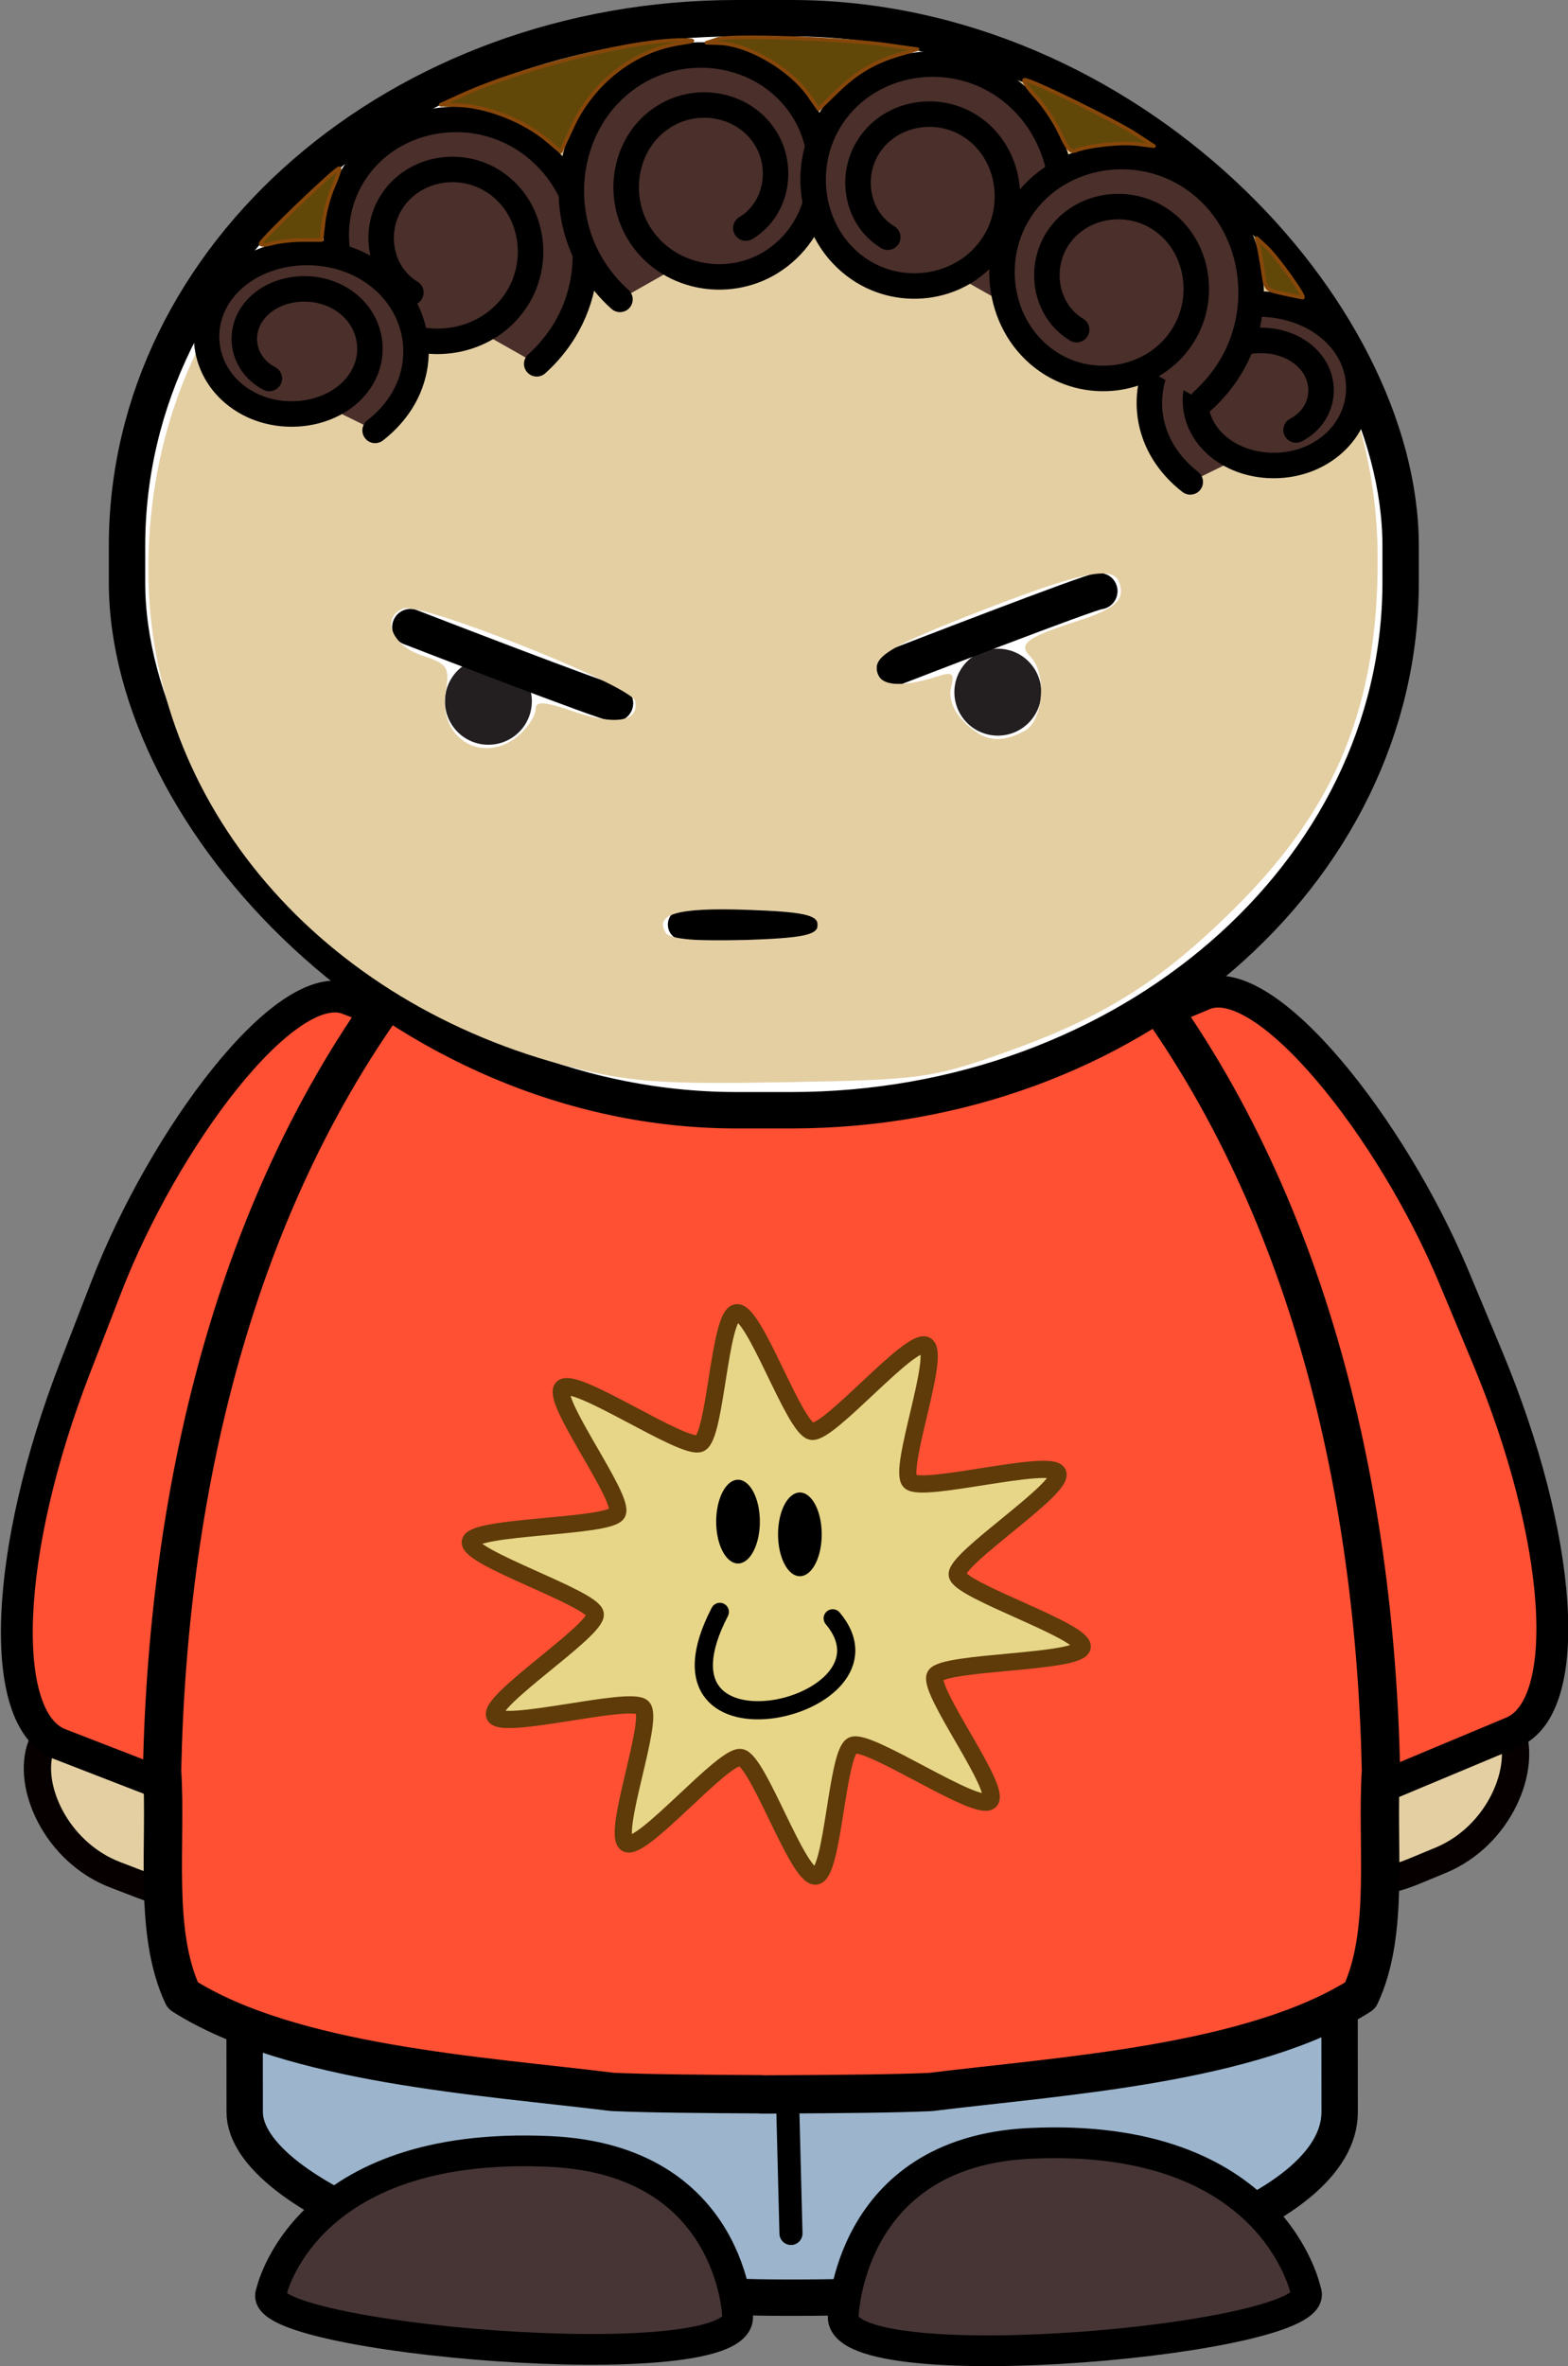 <?xml version="1.0" encoding="UTF-8" standalone="no"?>
<!-- Created with Inkscape (http://www.inkscape.org/) -->

<svg
   xmlns:dc="http://purl.org/dc/elements/1.1/"
   xmlns:cc="http://creativecommons.org/ns#"
   xmlns:rdf="http://www.w3.org/1999/02/22-rdf-syntax-ns#"
   xmlns:svg="http://www.w3.org/2000/svg"
   xmlns="http://www.w3.org/2000/svg"
   xmlns:sodipodi="http://sodipodi.sourceforge.net/DTD/sodipodi-0.dtd"
   xmlns:inkscape="http://www.inkscape.org/namespaces/inkscape"
   width="24.322mm"
   height="36.69mm"
   viewBox="0 0 86.18 130.004"
   id="svg5223"
   version="1.1"
   inkscape:version="0.91 r13725"
   sodipodi:docname="mix-and-match-characters31.svg">
  <rect x="0" y="0" width="86.18" height="130.004" fill="#808080" stroke="none"/>
  <defs
     id="defs5225">
    <filter
       style="color-interpolation-filters:sRGB"
       id="filter4468">
      <feGaussianBlur
         id="feGaussianBlur4470"
         stdDeviation="0.189" />
    </filter>
    <filter
       style="color-interpolation-filters:sRGB"
       id="filter4468-3">
      <feGaussianBlur
         id="feGaussianBlur4470-9"
         stdDeviation="0.189" />
    </filter>
    <filter
       style="color-interpolation-filters:sRGB"
       id="filter4468-9">
      <feGaussianBlur
         id="feGaussianBlur4470-1"
         stdDeviation="0.189" />
    </filter>
  </defs>
  <sodipodi:namedview
     id="base"
     pagecolor="#ffffff"
     bordercolor="#666666"
     borderopacity="1.0"
     inkscape:pageopacity="0.0"
     inkscape:pageshadow="2"
     inkscape:zoom="2.8"
     inkscape:cx="6.9238459"
     inkscape:cy="55.952703"
     inkscape:document-units="px"
     inkscape:current-layer="g4275"
     showgrid="false"
     fit-margin-top="0"
     fit-margin-left="0"
     fit-margin-right="0"
     fit-margin-bottom="0"
     inkscape:window-width="1855"
     inkscape:window-height="1056"
     inkscape:window-x="1985"
     inkscape:window-y="24"
     inkscape:window-maximized="1" />
  <g
     inkscape:label="Layer 1"
     inkscape:groupmode="layer"
     id="layer1"
     transform="translate(-184.294,-370.297)">
    <g
       transform="translate(247.381,385.332)"
       id="g4275">
      <rect
         style="fill:#e4cfa3;fill-rule:evenodd;stroke:#060000;stroke-width:1.5;stroke-linecap:round;stroke-linejoin:round"
         height="10.667"
         x="-27.834"
         y="91.763"
         width="14.333"
         transform="matrix(0.934,0.358,-0.358,0.934,0,0)"
         ry="5.167"
         rx="6.333"
         id="rect3449-5" />
      <rect
         style="fill:#e4cfa3;fill-rule:evenodd;stroke:#060000;stroke-width:1.5;stroke-linecap:round;stroke-linejoin:round"
         height="10.667"
         x="12.11"
         y="76.055"
         width="14.333"
         transform="matrix(-0.924,0.382,0.382,0.924,0,0)"
         ry="5.167"
         rx="6.333"
         id="rect3449-0-4" />
      <rect
         style="fill:#ff5034;fill-rule:evenodd;stroke:#000000;stroke-width:1.751;stroke-linecap:round;stroke-linejoin:round"
         height="43.929"
         x="5.912"
         y="53.061"
         width="27.376"
         transform="matrix(-0.932,-0.361,-0.361,0.932,0,0)"
         ry="19.577"
         rx="6.685"
         id="rect3252-4-6-2-2-1-2" />
      <rect
         style="fill:#9cb5cd;fill-rule:evenodd;stroke:#000000;stroke-width:2;stroke-linecap:round;stroke-linejoin:round"
         height="37.056"
         x="-49.739"
         y="74.146"
         width="60.181"
         transform="matrix(1,-7.4216e-5,0.001,1,0,0)"
         ry="10.198"
         rx="29.573"
         id="rect3252-6-7-2-7-1-6-3-1" />
      <path
         style="fill:#ffffff;stroke:#000000;stroke-width:1.268;stroke-linecap:round;stroke-linejoin:round"
         inkscape:connector-curvature="0"
         d="m -19.614,107.677 -0.289,-11.389"
         id="path3928-9-81-8-0-49-3-2" />
      <path
         style="fill:#473535;stroke:#000000;stroke-width:1.689"
         inkscape:connector-curvature="0"
         d="m -16.744,112.247 c 0,0 0.225,-9.026 10.228,-9.517 13.456,-0.66 15.202,8.132 15.202,8.132 1.2,2.622 -25.536,5.075 -25.43,1.384 z"
         id="path4010-7-1-8-9-8-8-6" />
      <path
         style="fill:#473535;stroke:#000000;stroke-width:1.689"
         inkscape:connector-curvature="0"
         d="m -22.544,112.257 c 0,0 -0.227,-8.616 -10.312,-9.084 -13.567,-0.63 -15.327,7.762 -15.327,7.762 -1.21,2.502 25.746,4.844 25.639,1.321 z"
         id="path4010-1-9-1-1-1-9-9-3" />
      <rect
         style="fill:#ff5034;fill-rule:evenodd;stroke:#000000;stroke-width:1.751;stroke-linecap:round;stroke-linejoin:round"
         height="43.929"
         x="-33.125"
         y="37.701"
         width="27.376"
         transform="matrix(0.923,-0.386,0.386,0.923,0,0)"
         ry="19.577"
         rx="6.685"
         id="rect3252-71-0-6-4-3" />
      <path
         style="fill:#ff5034;fill-rule:evenodd;stroke:#000000;stroke-width:2.106;stroke-linecap:round;stroke-linejoin:round"
         inkscape:connector-curvature="0"
         d="m -20.424,26.837 c -0.111,0.002 -0.222,0.007 -0.333,0.01 -0.063,-0.002 -0.126,-0.004 -0.189,-0.005 -0.097,-0.002 -0.196,-10e-6 -0.293,0 l 0,0.025 c -7.436,0.422 -14.324,5.044 -18.94,10.88 -9.895,12.426 -13.668,28.791 -14.001,44.496 0.26,4.028 -0.5,8.863 1.139,12.356 5.954,3.784 16.453,4.417 23.611,5.301 1.899,0.088 4.916,0.112 8.192,0.131 l 0,0.01 c 0.344,-0.002 0.671,-0.003 1.01,-0.005 0.033,-1.6e-4 0.066,1.8e-4 0.1,0 3.276,-0.019 6.293,-0.043 8.192,-0.131 7.157,-0.884 17.657,-1.518 23.611,-5.301 1.639,-3.493 0.879,-8.328 1.139,-12.356 -0.333,-15.704 -4.107,-32.07 -14.001,-44.496 -4.616,-5.836 -11.505,-10.459 -18.94,-10.88 l 0,-0.035 c -0.097,-10e-6 -0.196,-0.002 -0.293,0 z"
         id="path3932-5-3-8-0-8-51-1-3" />
      <g
         id="g5781"
         transform="translate(140.568,77.989)">
        <g
           id="g5281">
          <rect
             style="fill:#ffffff;fill-rule:evenodd;stroke:#000000;stroke-width:2;stroke-linecap:round;stroke-linejoin:bevel"
             id="rect4240-5-1"
             rx="33.5"
             ry="29"
             height="60"
             width="70"
             y="-92.024"
             x="-196.674" />
          <g
             id="g456-8-2-3"
             transform="matrix(0.446,0,0,-0.446,-174.424,-54.494)">
            <path
               style="fill:#231f20"
               inkscape:connector-curvature="0"
               id="path458-3-6-1"
               d="m 0,0 c 0,-2.958 -2.396,-5.355 -5.355,-5.355 -2.958,0 -5.356,2.397 -5.356,5.355 0,2.957 2.398,5.356 5.356,5.356 C -2.396,5.356 0,2.957 0,0" />
          </g>
          <g
             id="g456-1-7-4"
             transform="matrix(0.446,0,0,-0.446,-146.424,-54.994)">
            <path
               style="fill:#231f20"
               inkscape:connector-curvature="0"
               id="path458-9-9-8"
               d="m 0,0 c 0,-2.958 -2.396,-5.355 -5.355,-5.355 -2.958,0 -5.356,2.397 -5.356,5.355 0,2.957 2.398,5.356 5.356,5.356 C -2.396,5.356 0,2.957 0,0" />
          </g>
          <path
             style="fill:none;stroke:#000000;stroke-width:1.729;stroke-linecap:round;stroke-linejoin:round"
             inkscape:connector-curvature="0"
             id="path3831-18"
             d="m -166.084,-42.224 6.506,0" />
          <path
             style="fill:none;stroke:#000000;stroke-width:2;stroke-linecap:round;stroke-linejoin:round"
             inkscape:connector-curvature="0"
             id="path4738-9-2-4-0"
             d="m -169.854,-54.384 c -0.222,0.085 -11.247,-4.184 -11.247,-4.184" />
          <path
             style="fill:none;stroke:#000000;stroke-width:2;stroke-linecap:round;stroke-linejoin:round"
             inkscape:connector-curvature="0"
             id="path4738-9-2-4-0-7"
             d="m -143.234,-60.544 c -0.222,-0.085 -11.247,4.184 -11.247,4.184" />
        </g>
        <path
           inkscape:connector-curvature="0"
           id="path5533"
           d="m -172.135,-34.361 c -13.941,-3.519 -23.339,-14.504 -23.367,-27.314 -0.03,-13.379 8.765,-24.035 23.135,-28.032 4.73,-1.315 17.045,-1.21 21.892,0.187 13.915,4.01 22.541,14.44 22.541,27.256 0,8.017 -2.274,13.579 -7.801,19.081 -4.133,4.115 -7.305,6.096 -12.907,8.061 -3.822,1.341 -4.508,1.431 -11.923,1.559 -6.669,0.115 -8.433,-0.006 -11.571,-0.799 z m 13.422,-7.844 c 0,-0.551 -0.801,-0.722 -3.891,-0.83 -3.816,-0.133 -5.096,0.232 -4.454,1.27 0.209,0.338 1.726,0.474 4.334,0.387 3.198,-0.106 4.012,-0.274 4.012,-0.827 z m -16.352,-10.486 c 0.466,-0.421 0.846,-1.034 0.846,-1.36 0,-0.467 0.45,-0.441 2.091,0.118 2.298,0.783 3.613,0.56 3.382,-0.573 -0.17,-0.831 -11.77,-5.456 -12.746,-5.081 -1.236,0.474 -0.636,2.024 0.992,2.561 1.462,0.483 1.568,0.643 1.341,2.038 -0.424,2.611 2.151,4.056 4.094,2.298 z m 27.722,-0.176 c 1.036,-0.555 1.241,-3.156 0.321,-4.076 -0.699,-0.699 -0.225,-1.057 2.591,-1.963 2.13,-0.685 2.649,-1.178 2.273,-2.157 -0.355,-0.925 -2.245,-0.497 -8.294,1.878 -4.014,1.576 -5.022,2.154 -5.022,2.88 0,0.959 1.228,1.125 3.324,0.449 0.85,-0.274 0.971,-0.178 0.767,0.603 -0.151,0.576 0.125,1.297 0.726,1.897 1.075,1.075 1.972,1.207 3.313,0.489 z"
           style="fill:#e4cfa3;fill-opacity:1" />
      </g>
      <path
         style="fill:#4a2f2b;stroke:#000000;stroke-width:1.4;stroke-linecap:round;stroke-linejoin:round"
         inkscape:connector-curvature="0"
         d="m -40.504,1.038 c -1.663,-0.998 -2.096,-3.243 -1.121,-4.88 1.143,-1.918 3.703,-2.416 5.567,-1.284 2.175,1.32 2.737,4.267 1.446,6.41 -1.5,2.489 -4.834,3.131 -7.256,1.645 -2.802,-1.719 -3.523,-5.529 -1.841,-8.294 1.938,-3.186 6.22,-4.003 9.323,-2.08 3.563,2.207 4.474,7.067 2.314,10.586 -0.414,0.675 -0.927,1.287 -1.515,1.814"
         id="path3920-6-93-3-4-1-7-0-2-5-6" />
      <path
         style="fill:#4a2f2b;stroke:#000000;stroke-width:1.4;stroke-linecap:round;stroke-linejoin:round"
         inkscape:connector-curvature="0"
         d="m -22.095,-2.502 c 1.663,-0.998 2.096,-3.243 1.121,-4.88 -1.143,-1.918 -3.703,-2.416 -5.567,-1.284 -2.175,1.32 -2.737,4.267 -1.446,6.41 1.5,2.489 4.834,3.131 7.256,1.645 2.802,-1.719 3.523,-5.529 1.841,-8.294 -1.938,-3.186 -6.22,-4.003 -9.323,-2.08 -3.563,2.207 -4.474,7.067 -2.314,10.586 0.414,0.675 0.927,1.287 1.515,1.814"
         id="path3920-7-7-473-9-4-9-2-9-0-4-7" />
      <path
         style="fill:#4a2f2b;stroke:#000000;stroke-width:1.4;stroke-linecap:round;stroke-linejoin:round"
         inkscape:connector-curvature="0"
         d="m 8.146,8.59 c 1.398,-0.726 1.762,-2.361 0.943,-3.552 -0.961,-1.396 -3.113,-1.759 -4.68,-0.935 -1.828,0.961 -2.301,3.106 -1.216,4.666 1.261,1.812 4.064,2.279 6.101,1.198 2.356,-1.252 2.962,-4.025 1.547,-6.037 -1.63,-2.319 -5.229,-2.914 -7.838,-1.514 -2.995,1.607 -3.762,5.144 -1.945,7.706 0.348,0.491 0.779,0.937 1.274,1.321"
         id="path3920-7-6-4-7-8-6-8-7-2-3-4-6" />
      <path
         style="fill:#4a2f2b;stroke:#000000;stroke-width:1.4;stroke-linecap:round;stroke-linejoin:round"
         inkscape:connector-curvature="0"
         d="m -48.284,5.76 c -1.398,-0.726 -1.762,-2.361 -0.943,-3.552 0.961,-1.396 3.113,-1.759 4.68,-0.935 1.828,0.961 2.301,3.106 1.216,4.666 -1.261,1.812 -4.064,2.279 -6.101,1.198 -2.356,-1.252 -2.962,-4.025 -1.547,-6.037 1.63,-2.319 5.229,-2.914 7.838,-1.514 2.995,1.606 3.762,5.144 1.945,7.706 -0.348,0.491 -0.779,0.937 -1.274,1.321"
         id="path3920-7-6-47-3-3-9-9-4-1-4-3-7" />
      <path
         style="fill:#4a2f2b;stroke:#000000;stroke-width:1.4;stroke-linecap:round;stroke-linejoin:round"
         inkscape:connector-curvature="0"
         d="m -14.294,-2.002 c -1.663,-0.998 -2.096,-3.243 -1.121,-4.88 1.143,-1.918 3.703,-2.416 5.567,-1.284 2.175,1.32 2.737,4.267 1.446,6.41 -1.5,2.489 -4.834,3.131 -7.256,1.645 -2.802,-1.719 -3.523,-5.529 -1.841,-8.294 1.938,-3.186 6.22,-4.003 9.323,-2.08 3.563,2.207 4.474,7.067 2.314,10.586 -0.414,0.675 -0.927,1.287 -1.515,1.814"
         id="path3920-7-7-5-27-8-9-3-5-2-3-9-5" />
      <path
         style="fill:#4a2f2b;stroke:#000000;stroke-width:1.4;stroke-linecap:round;stroke-linejoin:round"
         inkscape:connector-curvature="0"
         d="m -3.914,3.078 c -1.663,-0.998 -2.096,-3.243 -1.121,-4.88 1.143,-1.918 3.703,-2.416 5.567,-1.284 2.175,1.32 2.737,4.267 1.446,6.41 -1.5,2.489 -4.834,3.131 -7.256,1.645 -2.802,-1.719 -3.523,-5.529 -1.841,-8.294 1.938,-3.186 6.22,-4.003 9.323,-2.08 3.563,2.207 4.474,7.067 2.314,10.586 -0.414,0.675 -0.927,1.287 -1.515,1.814"
         id="path3920-7-7-50-9-4-5-7-3-5-9-1-0" />
      <path
         style="fill:#624808;fill-rule:evenodd;stroke:#87470a;stroke-width:0.2;stroke-linecap:round;stroke-linejoin:round"
         inkscape:connector-curvature="0"
         d="m -32.964,-7.293 c -1.351,-1.144 -3.415,-1.942 -5.099,-1.972 l -0.8,-0.014 1.1,-0.501 c 3.537,-1.611 9.839,-3.154 12.464,-3.051 0.45,0.018 0.336,0.069 -0.393,0.176 -2.521,0.369 -4.8,2.128 -5.937,4.583 l -0.636,1.372 -0.699,-0.593 z"
         id="path4178" />
      <path
         style="fill:#624808;fill-rule:evenodd;stroke:#87470a;stroke-width:0.2;stroke-linecap:round;stroke-linejoin:round"
         inkscape:connector-curvature="0"
         d="m -18.624,-9.793 c -1.025,-1.471 -3.348,-2.822 -4.939,-2.872 l -0.7,-0.022 0.6,-0.195 c 0.732,-0.238 6.884,-0.031 9.3,0.312 l 1.7,0.242 -0.899,0.258 c -1.444,0.415 -2.431,0.99 -3.517,2.047 l -1.016,0.989 -0.529,-0.76 z"
         id="path4180" />
      <path
         style="fill:#624808;fill-rule:evenodd;stroke:#87470a;stroke-width:0.2;stroke-linecap:round;stroke-linejoin:round"
         inkscape:connector-curvature="0"
         d="m -4.824,-7.723 c -0.277,-0.604 -0.882,-1.51 -1.346,-2.013 -0.464,-0.503 -0.733,-0.915 -0.598,-0.915 0.38,0 4.984,2.255 6.105,2.99 l 1,0.655 -0.928,-0.116 c -0.878,-0.11 -2.683,0.086 -3.401,0.368 -0.254,0.1 -0.445,-0.123 -0.832,-0.969 l 0,0 z"
         id="path4182" />
      <path
         style="fill:#624808;fill-rule:evenodd;stroke:#87470a;stroke-width:0.2;stroke-linecap:round;stroke-linejoin:round"
         inkscape:connector-curvature="0"
         d="m 7.406,1.087 c -0.915,-0.199 -0.934,-0.219 -1.064,-1.122 -0.073,-0.506 -0.184,-1.145 -0.246,-1.42 l -0.114,-0.5 0.515,0.472 c 0.606,0.556 2.241,2.84 2.004,2.8 -0.089,-0.015 -0.582,-0.119 -1.095,-0.23 z"
         id="path4184" />
      <path
         style="fill:#624808;fill-rule:evenodd;stroke:#87470a;stroke-width:0.2;stroke-linecap:round;stroke-linejoin:round"
         inkscape:connector-curvature="0"
         d="m -48.764,-1.643 c 0,-0.206 4.222,-4.252 4.328,-4.146 0.042,0.042 -0.108,0.496 -0.335,1.008 -0.227,0.512 -0.465,1.381 -0.53,1.931 l -0.118,1 -1.024,0 c -0.563,0 -1.315,0.084 -1.672,0.186 -0.357,0.102 -0.649,0.112 -0.649,0.021 z"
         id="path4188" />
      <path
         style="fill:none;stroke:#000000;stroke-width:0.859;stroke-linecap:round;stroke-linejoin:round"
         inkscape:connector-curvature="0"
         d="m -17.6,70.666 a 2.021,1.255 56.524 0 0 2.388,-0.271"
         id="path4197" />
      <path
         style="fill:none;stroke:#000000;stroke-width:0.859;stroke-linecap:round;stroke-linejoin:round"
         inkscape:connector-curvature="0"
         d="m -22.782,71.007 a 1.255,2.021 27.314 0 1 -2.403,-0.013"
         id="path4197-5" />
      <path
         style="fill:#e7d687;fill-rule:evenodd;stroke:#5e3b08;stroke-width:0.946;stroke-linejoin:round"
         inkscape:connector-curvature="0"
         d="m -8.69,83.922 c -0.726,0.613 -6.64,-3.447 -7.535,-3.061 -0.882,0.38 -1.056,7.077 -2.025,7.182 -0.983,0.107 -3.15,-6.348 -4.123,-6.515 -0.959,-0.165 -5.416,5.159 -6.268,4.725 -0.864,-0.441 1.543,-6.824 0.864,-7.481 -0.669,-0.648 -7.707,1.271 -8.116,0.463 -0.415,-0.82 5.647,-4.694 5.521,-5.589 -0.124,-0.883 -7.054,-3.103 -6.864,-3.976 0.193,-0.885 7.594,-0.771 8.069,-1.562 0.469,-0.781 -3.707,-6.291 -2.99,-6.896 0.726,-0.613 6.64,3.447 7.535,3.061 0.882,-0.38 1.056,-7.077 2.025,-7.182 0.983,-0.107 3.15,6.348 4.123,6.515 0.959,0.165 5.416,-5.159 6.268,-4.725 0.864,0.441 -1.543,6.824 -0.864,7.481 0.669,0.648 7.707,-1.271 8.116,-0.463 0.415,0.82 -5.647,4.694 -5.521,5.589 0.124,0.883 7.054,3.103 6.864,3.976 -0.193,0.885 -7.594,0.771 -8.069,1.562 -0.469,0.781 3.707,6.291 2.99,6.896 z"
         id="path4026" />
      <path
         style="fill:none;stroke:#000000;stroke-linecap:round;stroke-linejoin:round"
         inkscape:connector-curvature="0"
         d="m -23.524,73.527 c -4.571,8.804 10.374,5.319 6.204,0.354"
         id="path4058" />
      <path
         inkscape:connector-curvature="0"
         d="m -21.324,68.567 a 1.2,2.3 0 0 1 -2.4,0 1.2,2.3 0 1 1 2.4,0 z"
         id="path4235" />
      <path
         inkscape:connector-curvature="0"
         d="m -17.924,69.267 a 1.2,2.3 0 0 1 -2.4,0 1.2,2.3 0 1 1 2.4,0 z"
         id="path4235-3" />
    </g>
  </g>
</svg>
